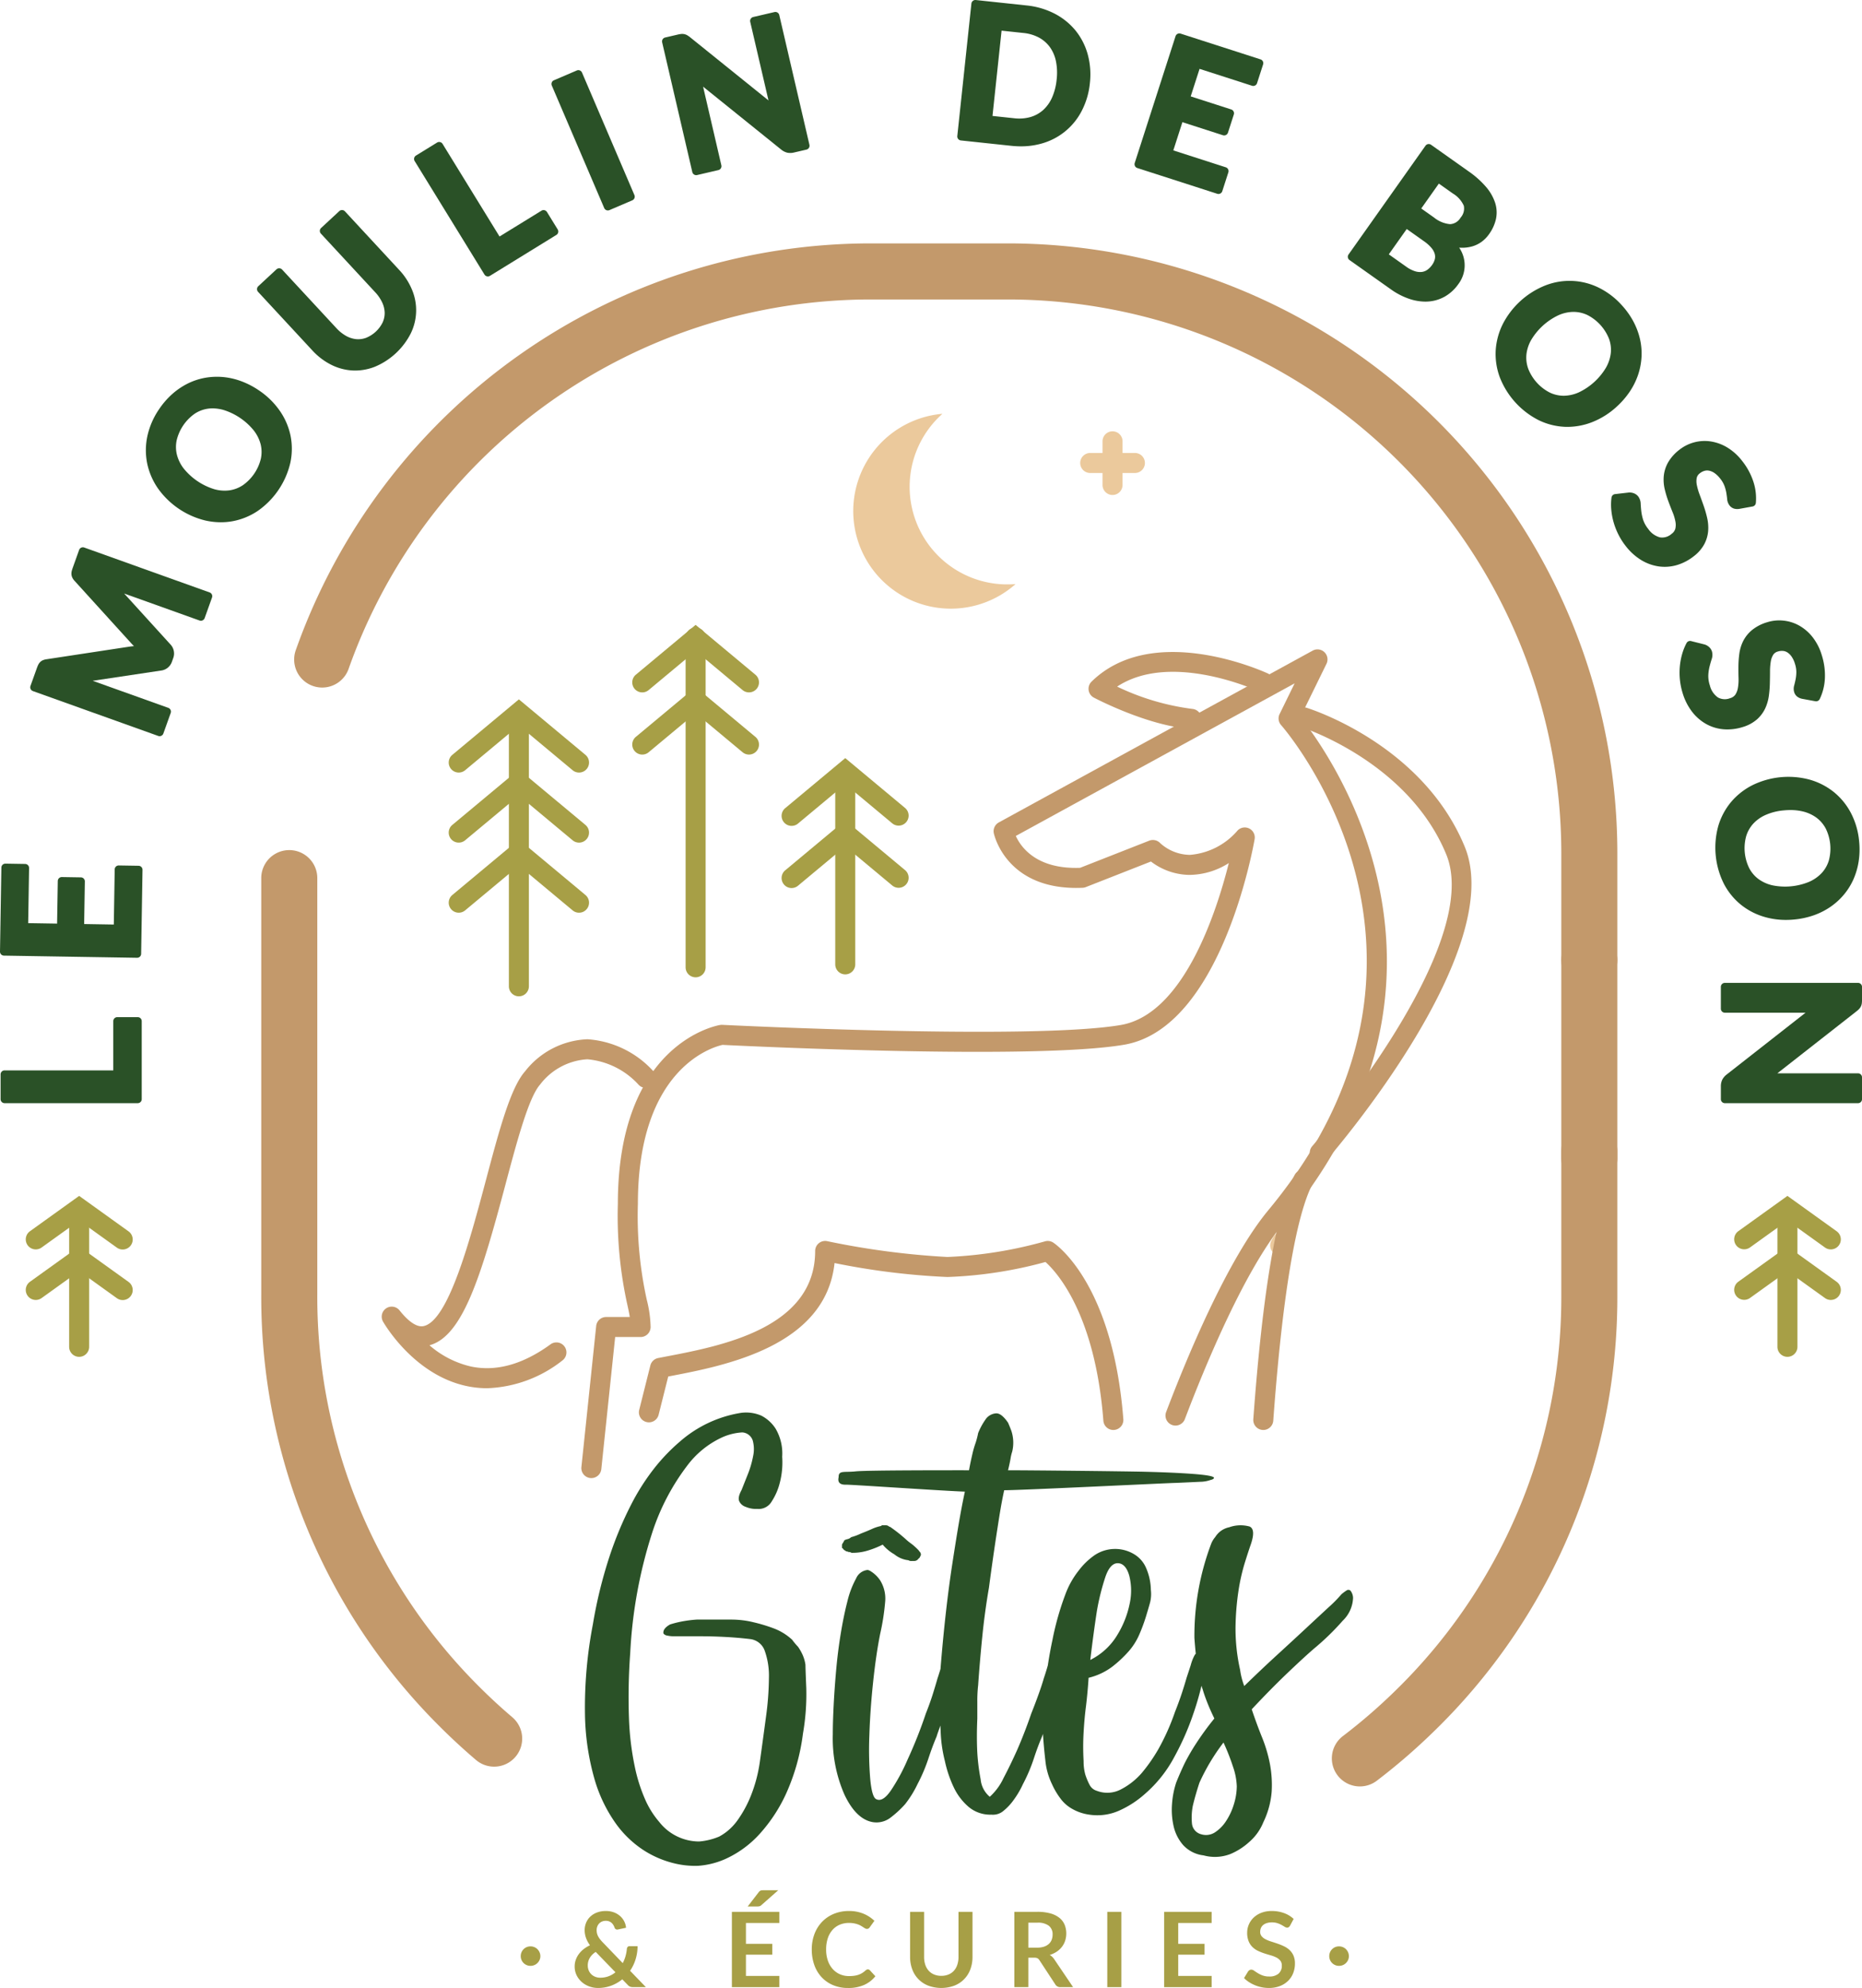 <svg xmlns="http://www.w3.org/2000/svg" viewBox="0 0 145.612 155.395"><defs><style>.a{fill:#a79f46;}.b{fill:#c3996b;}.c{fill:#ebc99c;}.d{fill:#2a5127;}</style></defs><path class="a" d="M54.399,76.394a.783.783,0,0,1-.783-.783V49.863a.783.783,0,1,1,1.565,0V75.611A.783.783,0,0,1,54.399,76.394Z"/><path class="a" d="M50.226,54.123a.783.783,0,0,1-.501-1.384l4.674-3.895,4.674,3.895a.782.782,0,1,1-1.002,1.202l-3.672-3.06-3.672,3.06A.778.778,0,0,1,50.226,54.123Z"/><path class="a" d="M50.226,58.983a.783.783,0,0,1-.501-1.384l4.674-3.895,4.674,3.895a.782.782,0,1,1-1.002,1.202l-3.672-3.06-3.672,3.06A.778.778,0,0,1,50.226,58.983Z"/><path class="b" d="M38.643,138.095a2.185,2.185,0,0,1-1.419-.522c-.937-.797-1.852-1.638-2.719-2.5a47.32,47.32,0,0,1-14.075-33.811V68.595a2.192,2.192,0,0,1,4.383,0v32.667a42.967,42.967,0,0,0,12.781,30.701c.788.783,1.62,1.547,2.471,2.271a2.192,2.192,0,0,1-1.421,3.861Z"/><path class="b" d="M106.346,139.641a2.192,2.192,0,0,1-1.329-3.936,43.568,43.568,0,0,0,3.965-3.414,42.923,42.923,0,0,0,13.115-31.029V89.958a2.192,2.192,0,0,1,4.383,0v11.304a47.271,47.271,0,0,1-14.444,34.172,48.094,48.094,0,0,1-4.364,3.759A2.185,2.185,0,0,1,106.346,139.641Z"/><path class="b" d="M124.289,92.71a2.192,2.192,0,0,1-2.192-2.192V75.024a2.192,2.192,0,0,1,4.383,0V90.518A2.192,2.192,0,0,1,124.289,92.71Z"/><path class="b" d="M124.289,77.216a2.192,2.192,0,0,1-2.192-2.192V66.671A43.311,43.311,0,0,0,78.835,23.409h-10.76A43.325,43.325,0,0,0,27.247,52.326a2.192,2.192,0,0,1-4.135-1.453A47.715,47.715,0,0,1,68.075,19.025h10.76A47.699,47.699,0,0,1,126.48,66.671v8.353A2.192,2.192,0,0,1,124.289,77.216Z"/><path class="a" d="M6.19,106.06a.783.783,0,0,1-.783-.783V94.523a.783.783,0,0,1,1.565,0v10.754A.783.783,0,0,1,6.19,106.06Z"/><path class="a" d="M2.798,101.614a.783.783,0,0,1-.457-1.419L6.19,97.432l3.85,2.764a.783.783,0,1,1-.913,1.272L6.19,99.359l-2.936,2.108A.78.78,0,0,1,2.798,101.614Z"/><path class="a" d="M2.798,97.663a.783.783,0,0,1-.457-1.419L6.19,93.48l3.85,2.764a.783.783,0,1,1-.913,1.272L6.19,95.408,3.254,97.516A.781.781,0,0,1,2.798,97.663Z"/><path class="a" d="M139.781,106.06a.783.783,0,0,1-.783-.783V94.523a.783.783,0,1,1,1.565,0v10.754A.783.783,0,0,1,139.781,106.06Z"/><path class="a" d="M143.173,101.614a.78.78,0,0,1-.456-.147l-2.936-2.108-2.936,2.108a.783.783,0,0,1-.913-1.272l3.849-2.764,3.849,2.764a.783.783,0,0,1-.457,1.419Z"/><path class="a" d="M143.173,97.663a.78.78,0,0,1-.456-.147l-2.936-2.108-2.936,2.108a.783.783,0,0,1-.913-1.272l3.849-2.764,3.849,2.764a.783.783,0,0,1-.457,1.419Z"/><path class="a" d="M40.578,77.88a.783.783,0,0,1-.783-.783V56.194a.783.783,0,0,1,1.565,0V77.097A.783.783,0,0,1,40.578,77.88Z"/><path class="a" d="M45.281,65.866a.778.778,0,0,1-.501-.182l-4.203-3.502-4.203,3.502a.782.782,0,0,1-1.002-1.202l5.205-4.337,5.205,4.337a.783.783,0,0,1-.501,1.384Z"/><path class="a" d="M45.281,60.389a.778.778,0,0,1-.501-.182l-4.203-3.502L36.375,60.207a.782.782,0,0,1-1.002-1.202l5.205-4.338,5.205,4.338a.783.783,0,0,1-.501,1.384Z"/><path class="a" d="M45.281,71.344a.778.778,0,0,1-.501-.182L40.578,67.66l-4.203,3.502a.782.782,0,0,1-1.002-1.202l5.205-4.338,5.205,4.338a.783.783,0,0,1-.501,1.384Z"/><path class="c" d="M77.842,45.625a7.629,7.629,0,0,1-4.141-13.279,7.63,7.63,0,1,0,5.72,13.308A7.659,7.659,0,0,1,77.842,45.625Z"/><path class="c" d="M87.003,38.692a.783.783,0,0,1-.783-.783V34.47a.783.783,0,0,1,1.565,0v3.44A.783.783,0,0,1,87.003,38.692Z"/><path class="c" d="M88.723,36.973h-3.438a.783.783,0,1,1,0-1.565h3.438a.783.783,0,1,1,0,1.565Z"/><path class="d" d="M62.988,130.133a2.951,2.951,0,0,0-.227-.788,3.84,3.84,0,0,0-.357-.625,4.976,4.976,0,0,1-.455-.544,4.385,4.385,0,0,0-1.461-.897,12.587,12.587,0,0,0-1.526-.462,7.3,7.3,0,0,0-1.818-.218H54.481a9.805,9.805,0,0,0-1.234.163,7.85,7.85,0,0,0-.844.217q-.585.326-.52.707a.439.439,0,0,0,.292.163,2.377,2.377,0,0,0,.552.054h2.078q.909,0,1.916.054t1.916.163a1.378,1.378,0,0,1,1.169.924,5.82,5.82,0,0,1,.325,2.121,23.35,23.35,0,0,1-.227,3.018q-.228,1.713-.487,3.562a11.395,11.395,0,0,1-.747,2.746,9.096,9.096,0,0,1-.974,1.767,4.37,4.37,0,0,1-.91.952,4.243,4.243,0,0,1-.552.354,5.133,5.133,0,0,1-1.559.38,3.967,3.967,0,0,1-3.117-1.522,6.975,6.975,0,0,1-1.072-1.686,12.759,12.759,0,0,1-.844-2.637,22.114,22.114,0,0,1-.455-3.78,46.869,46.869,0,0,1,.098-5.112,36.538,36.538,0,0,1,1.721-9.408,17.606,17.606,0,0,1,2.727-5.221,7.136,7.136,0,0,1,2.695-2.202,4.439,4.439,0,0,1,1.623-.408.923.923,0,0,1,.812.625,2.555,2.555,0,0,1,.033,1.224,7.655,7.655,0,0,1-.422,1.441q-.292.734-.487,1.223-.326.599-.162.897a.832.832,0,0,0,.487.408,2.06,2.06,0,0,0,.909.163,1.178,1.178,0,0,0,1.136-.598,4.757,4.757,0,0,0,.617-1.414,6.333,6.333,0,0,0,.195-2.067,3.822,3.822,0,0,0-.519-2.202,2.93,2.93,0,0,0-1.104-1.006,2.991,2.991,0,0,0-1.624-.218,9.535,9.535,0,0,0-4.741,2.23,14.824,14.824,0,0,0-1.948,2.012,17.456,17.456,0,0,0-1.883,2.937,28.339,28.339,0,0,0-1.688,4.051,35.945,35.945,0,0,0-1.299,5.302,34.377,34.377,0,0,0-.617,7.015,19.45,19.45,0,0,0,.747,5.084,11.464,11.464,0,0,0,1.656,3.453,8.145,8.145,0,0,0,2.176,2.094,7.753,7.753,0,0,0,2.305,1.006,6.817,6.817,0,0,0,1.981.217,6.336,6.336,0,0,0,2.37-.653,8.143,8.143,0,0,0,2.435-1.849,12.315,12.315,0,0,0,2.078-3.181,16.367,16.367,0,0,0,1.299-4.649,17.98,17.98,0,0,0,.26-3.562Q62.988,130.405,62.988,130.133Z"/><path class="d" d="M66.04,121.177a.561.561,0,0,1,.13.087.327.327,0,0,1,.13.029.298.298,0,0,0,.13.029.147.147,0,0,1,.098.029.275.275,0,0,0,.162.029,4.067,4.067,0,0,0,1.169-.175,7.285,7.285,0,0,0,1.169-.465,3.352,3.352,0,0,0,.909.756,2.102,2.102,0,0,0,1.104.465.407.407,0,0,0,.26.058h.195a.392.392,0,0,0,.325-.175l.065-.058a.163.163,0,0,0,.065-.116.224.224,0,0,0,.065-.175.325.325,0,0,0-.13-.233q0-.058-.39-.407c-.087-.077-.185-.154-.292-.233a3.18,3.18,0,0,1-.292-.233,11.899,11.899,0,0,0-1.234-.988.2.2,0,0,0-.13-.058.397.397,0,0,0-.26-.116h-.325l-.065.058a3.121,3.121,0,0,0-.714.233c-.26.116-.542.233-.844.349a4.541,4.541,0,0,1-.779.291.588.588,0,0,1-.26.146,1.418,1.418,0,0,0-.26.087l-.13.233a.222.222,0,0,0-.065.174v.175c0,.039.021.058.065.058A.314.314,0,0,0,66.04,121.177Z"/><path class="d" d="M105.616,124.347a.24.24,0,0,0-.26-.055,3.124,3.124,0,0,0-.455.331,10.506,10.506,0,0,1-1.007,1.02q-.747.69-1.753,1.627-1.008.938-2.273,2.096t-2.565,2.427a5.707,5.707,0,0,1-.325-1.269,14.647,14.647,0,0,1-.357-3.365,20.88,20.88,0,0,1,.227-2.786,15.41,15.41,0,0,1,.487-2.179q.292-.937.487-1.489.39-1.158-.098-1.379a2.635,2.635,0,0,0-1.591.055,1.72,1.72,0,0,0-.715.331,1.782,1.782,0,0,0-.389.441,1.831,1.831,0,0,0-.325.552,20.383,20.383,0,0,0-1.299,7.337c.031.437.067.844.108,1.225a.596.596,0,0,0-.103.136,3.491,3.491,0,0,0-.292.756q-.131.407-.325.989-.131.466-.357,1.163-.229.698-.552,1.512a17.716,17.716,0,0,1-1.299,2.907,12.915,12.915,0,0,1-1.299,1.861,5.471,5.471,0,0,1-1.624,1.279,2.28,2.28,0,0,1-1.883.116.937.937,0,0,1-.584-.494,5.015,5.015,0,0,1-.325-.785,3.863,3.863,0,0,1-.13-1.046,19.172,19.172,0,0,1,0-2.239q.064-1.134.195-2.122.129-1.104.195-2.151a5.033,5.033,0,0,0,1.818-.843,9.202,9.202,0,0,0,1.234-1.134,4.979,4.979,0,0,0,.909-1.396,13.538,13.538,0,0,0,.519-1.395q.195-.639.325-1.105a2.703,2.703,0,0,0,.065-.989,4.477,4.477,0,0,0-.422-1.831,2.303,2.303,0,0,0-.877-.96,2.883,2.883,0,0,0-3.085.058,5.489,5.489,0,0,0-1.266,1.221,6.721,6.721,0,0,0-1.039,1.861,22.148,22.148,0,0,0-1.006,3.547c-.141.655-.26,1.324-.364,2.001-.086.305-.191.645-.318,1.022q-.131.466-.39,1.192-.26.728-.584,1.541-.52,1.513-1.104,2.849-.521,1.163-1.072,2.209a4.562,4.562,0,0,1-1.071,1.453,2.023,2.023,0,0,1-.714-1.366,16.226,16.226,0,0,1-.26-2.064q-.065-1.221,0-2.675v-1.308a10.861,10.861,0,0,1,.065-1.308q.129-1.86.325-3.808t.519-3.808q.324-2.442.649-4.535c.216-1.395.326-2.082.543-3.09,1.385,0,12.943-.573,13.42-.573q1.298-.057,1.883-.087a2.511,2.511,0,0,0,.844-.145c.172-.038.26-.097.26-.175q-.065-.174-1.591-.291t-3.864-.174c-1.559-.038-8.92-.116-10.651-.116.086-.349.151-.649.195-.901a3.26,3.26,0,0,1,.13-.552,2.953,2.953,0,0,0-.065-1.628c-.087-.233-.173-.445-.26-.64q-.52-.755-.941-.727a1.105,1.105,0,0,0-.747.378,5.154,5.154,0,0,0-.649,1.163,6.333,6.333,0,0,1-.195.756,7.532,7.532,0,0,0-.26.901q-.131.553-.26,1.25c-.996,0-7.977-.009-8.864.087s-1.337-.098-1.331.436c.001.078-.206.638.598.605.327-.014,7.888.503,9.274.541-.347,1.628-.585,3.08-.975,5.599q-.554,3.583-.932,8.265c-.07.233-.145.477-.236.747q-.131.466-.357,1.192-.228.728-.552,1.541a35.245,35.245,0,0,1-1.429,3.605,15.004,15.004,0,0,1-1.266,2.355q-.682,1.018-1.202.727-.325-.174-.455-1.599a27.837,27.837,0,0,1-.065-3.401q.064-1.976.292-4.128.227-2.15.552-3.779a18.029,18.029,0,0,0,.39-2.5,2.693,2.693,0,0,0-.39-1.686,2.416,2.416,0,0,0-.715-.698.716.716,0,0,0-.26-.116,1.097,1.097,0,0,0-.909.669,7.212,7.212,0,0,0-.682,1.802q-.292,1.134-.52,2.529t-.357,2.849q-.129,1.454-.195,2.762t-.065,2.238a10.937,10.937,0,0,0,.909,4.71q.908,1.919,2.208,2.151a1.797,1.797,0,0,0,1.396-.349,8.008,8.008,0,0,0,1.136-1.047,8.198,8.198,0,0,0,.974-1.57,12.96,12.96,0,0,0,.844-1.977q.325-.988.65-1.744c.088-.297.199-.574.298-.861.008.199.014.391.025.599a10.835,10.835,0,0,0,.325,2.18,9.377,9.377,0,0,0,.714,2.093,4.598,4.598,0,0,0,1.104,1.453,2.619,2.619,0,0,0,1.818.64,1.267,1.267,0,0,0,.974-.32,4.31,4.31,0,0,0,.779-.843,6.98,6.98,0,0,0,.714-1.221,12.941,12.941,0,0,0,.844-1.977q.324-.988.65-1.744c.021-.071.05-.136.072-.207.043.672.104,1.361.187,2.068a5.443,5.443,0,0,0,.52,1.861,5.783,5.783,0,0,0,.649,1.105,2.883,2.883,0,0,0,.91.814,3.71,3.71,0,0,0,1.364.465,4.182,4.182,0,0,0,2.338-.32,7.735,7.735,0,0,0,2.013-1.308,10.028,10.028,0,0,0,2.305-2.907,20.879,20.879,0,0,0,1.461-3.314A22.73,22.73,0,0,0,93.96,131.77c.031.105.063.206.096.299q.129.442.357,1.02t.552,1.241a22.826,22.826,0,0,0-1.429,1.958,16.363,16.363,0,0,0-.909,1.572q-.39.827-.65,1.489a6.823,6.823,0,0,0-.324,1.683,5.776,5.776,0,0,0,.13,1.737,3.376,3.376,0,0,0,.747,1.462,2.564,2.564,0,0,0,1.591.8,3.36,3.36,0,0,0,2.111-.111,5.118,5.118,0,0,0,1.461-.938,4.01,4.01,0,0,0,1.104-1.545,6.656,6.656,0,0,0,.649-2.372,8.909,8.909,0,0,0-.13-2.151A11.039,11.039,0,0,0,98.7,135.82q-.423-1.047-.812-2.207,1.494-1.599,2.857-2.896t2.078-1.903A19.552,19.552,0,0,0,105,126.691a2.602,2.602,0,0,0,.812-1.793A.969.969,0,0,0,105.616,124.347Zm-19.835,1.569a18.436,18.436,0,0,1,.65-2.616q.389-1.162,1.039-1.105.585.059.844.988a4.764,4.764,0,0,1,.033,2.151,7.542,7.542,0,0,1-.974,2.471,5.108,5.108,0,0,1-2.111,1.948Q85.52,127.603,85.781,125.915ZM96.492,141.033a4.967,4.967,0,0,1-.617,1.324,2.965,2.965,0,0,1-.877.883,1.283,1.283,0,0,1-1.071.138.96.96,0,0,1-.715-.855,4.859,4.859,0,0,1,.065-1.351q.195-.828.52-1.82a16.064,16.064,0,0,1,1.883-3.144,17.359,17.359,0,0,1,.747,1.903,5.158,5.158,0,0,1,.292,1.517A4.842,4.842,0,0,1,96.492,141.033Z"/><path class="a" d="M40.723,152.908a.757.757,0,0,1,.464-.706.754.754,0,0,1,.297-.059.779.779,0,0,1,.303.059.757.757,0,0,1,.244.163.795.795,0,0,1,.165.245.742.742,0,0,1,.061.299.711.711,0,0,1-.061.295.796.796,0,0,1-.165.24.755.755,0,0,1-.244.163.766.766,0,0,1-.303.059.743.743,0,0,1-.297-.059.762.762,0,0,1-.405-.403A.731.731,0,0,1,40.723,152.908Z"/><path class="a" d="M50.508,155.329h-.985a.711.711,0,0,1-.25-.037.553.553,0,0,1-.202-.155l-.407-.419a3.014,3.014,0,0,1-.867.497,2.952,2.952,0,0,1-1.038.179,1.971,1.971,0,0,1-.665-.116,1.814,1.814,0,0,1-.584-.336,1.695,1.695,0,0,1-.413-.531,1.541,1.541,0,0,1-.157-.702,1.511,1.511,0,0,1,.09-.523,1.762,1.762,0,0,1,.248-.458,1.958,1.958,0,0,1,.379-.38,2.579,2.579,0,0,1,.48-.291,2.263,2.263,0,0,1-.318-.596,1.812,1.812,0,0,1-.098-.58,1.52,1.52,0,0,1,.112-.58,1.376,1.376,0,0,1,.324-.478,1.536,1.536,0,0,1,.521-.324,1.921,1.921,0,0,1,.7-.12,1.756,1.756,0,0,1,.641.11,1.536,1.536,0,0,1,.484.293,1.39,1.39,0,0,1,.318.419,1.344,1.344,0,0,1,.136.488l-.639.135a.217.217,0,0,1-.261-.155,1.032,1.032,0,0,0-.096-.201.717.717,0,0,0-.14-.167.64.64,0,0,0-.191-.114.701.701,0,0,0-.252-.042.757.757,0,0,0-.305.059.661.661,0,0,0-.226.159.697.697,0,0,0-.14.232.801.801,0,0,0-.049.279,1.121,1.121,0,0,0,.025.236.962.962,0,0,0,.082.228,1.464,1.464,0,0,0,.148.234,2.916,2.916,0,0,0,.226.259L48.7,153.453a2.872,2.872,0,0,0,.216-.541,3.042,3.042,0,0,0,.106-.578.261.261,0,0,1,.065-.15.19.19,0,0,1,.146-.057H49.86a3.552,3.552,0,0,1-.155,1.025,3.311,3.311,0,0,1-.431.899Zm-3.92-2.751a1.394,1.394,0,0,0-.474.478,1.156,1.156,0,0,0-.149.572,1.009,1.009,0,0,0,.077.403.894.894,0,0,0,.21.303.936.936,0,0,0,.309.191,1.056,1.056,0,0,0,.376.067,1.819,1.819,0,0,0,1.192-.424Z"/><path class="a" d="M58.334,150.315v1.632h2.06v.843H58.334v1.665h2.613v.875h-3.712v-5.885h3.712v.871Zm2.527-2.56-1.319,1.164a.348.348,0,0,1-.155.089.874.874,0,0,1-.187.017h-.729l.851-1.103a.488.488,0,0,1,.082-.091.267.267,0,0,1,.089-.051.479.479,0,0,1,.108-.02c.04-.002.086-.004.14-.004Z"/><path class="a" d="M67.866,153.942a.217.217,0,0,1,.159.069l.431.468a2.373,2.373,0,0,1-.881.68,3.04,3.04,0,0,1-1.256.236,2.966,2.966,0,0,1-1.178-.224,2.592,2.592,0,0,1-.893-.623,2.725,2.725,0,0,1-.568-.952,3.576,3.576,0,0,1-.198-1.209,3.37,3.37,0,0,1,.212-1.215,2.801,2.801,0,0,1,.596-.95,2.702,2.702,0,0,1,.918-.621,3.043,3.043,0,0,1,1.181-.222,2.908,2.908,0,0,1,1.142.212,2.719,2.719,0,0,1,.848.554l-.366.509a.333.333,0,0,1-.083.085.236.236,0,0,1-.14.037.274.274,0,0,1-.126-.034c-.043-.023-.091-.052-.142-.086s-.111-.072-.179-.112a1.419,1.419,0,0,0-.236-.112,1.906,1.906,0,0,0-.311-.086,2.13,2.13,0,0,0-.409-.035,1.815,1.815,0,0,0-.722.141,1.563,1.563,0,0,0-.564.407,1.866,1.866,0,0,0-.366.651,2.727,2.727,0,0,0-.13.877,2.576,2.576,0,0,0,.14.883,1.933,1.933,0,0,0,.381.651,1.628,1.628,0,0,0,.566.405,1.751,1.751,0,0,0,.7.14,3.01,3.01,0,0,0,.405-.025,1.728,1.728,0,0,0,.334-.077,1.484,1.484,0,0,0,.289-.136,1.811,1.811,0,0,0,.27-.205.399.399,0,0,1,.086-.059A.209.209,0,0,1,67.866,153.942Z"/><path class="a" d="M73.613,154.446a1.449,1.449,0,0,0,.568-.106,1.158,1.158,0,0,0,.421-.297,1.313,1.313,0,0,0,.262-.464,1.905,1.905,0,0,0,.092-.61v-3.525h1.095v3.525a2.719,2.719,0,0,1-.169.97,2.158,2.158,0,0,1-1.251,1.274,2.961,2.961,0,0,1-2.039,0,2.158,2.158,0,0,1-1.252-1.274,2.719,2.719,0,0,1-.169-.97v-3.525h1.095v3.52a1.912,1.912,0,0,0,.091.611,1.323,1.323,0,0,0,.264.466,1.174,1.174,0,0,0,.423.299A1.449,1.449,0,0,0,73.613,154.446Z"/><path class="a" d="M83.918,155.329h-.989a.435.435,0,0,1-.407-.22l-1.237-1.885a.436.436,0,0,0-.153-.15.533.533,0,0,0-.246-.045h-.468v2.299H79.323v-5.885h1.795a3.715,3.715,0,0,1,1.028.124,1.964,1.964,0,0,1,.704.348,1.366,1.366,0,0,1,.405.535,1.858,1.858,0,0,1,.043,1.247,1.633,1.633,0,0,1-.252.481,1.707,1.707,0,0,1-.407.379,2.053,2.053,0,0,1-.551.256,1.023,1.023,0,0,1,.358.342Zm-2.816-3.085a1.701,1.701,0,0,0,.539-.077,1.046,1.046,0,0,0,.379-.214.862.862,0,0,0,.222-.323,1.117,1.117,0,0,0,.073-.411.836.836,0,0,0-.295-.688,1.41,1.41,0,0,0-.901-.24h-.7v1.954Z"/><path class="a" d="M87.691,155.329H86.592v-5.885h1.099Z"/><path class="a" d="M92.139,150.315v1.632h2.06v.843H92.139v1.665h2.613v.875H91.04v-5.885h3.712v.871Z"/><path class="a" d="M100.89,150.514a.375.375,0,0,1-.104.124.233.233,0,0,1-.136.038.352.352,0,0,1-.185-.063c-.066-.042-.146-.089-.238-.14a1.942,1.942,0,0,0-.324-.141,1.357,1.357,0,0,0-.438-.063,1.301,1.301,0,0,0-.399.055.845.845,0,0,0-.287.152.614.614,0,0,0-.173.234.771.771,0,0,0-.057.299.521.521,0,0,0,.116.346.96.96,0,0,0,.308.236,2.797,2.797,0,0,0,.435.175c.163.052.33.106.5.165a4.586,4.586,0,0,1,.501.204,1.72,1.72,0,0,1,.435.293,1.327,1.327,0,0,1,.307.433,1.504,1.504,0,0,1,.116.623,2.028,2.028,0,0,1-.136.747,1.726,1.726,0,0,1-.399.607,1.875,1.875,0,0,1-.641.407,2.358,2.358,0,0,1-.867.149,2.794,2.794,0,0,1-.554-.055,2.917,2.917,0,0,1-.523-.157,2.783,2.783,0,0,1-.47-.244,2.259,2.259,0,0,1-.391-.317l.322-.525a.341.341,0,0,1,.106-.095.267.267,0,0,1,.139-.039.389.389,0,0,1,.22.083q.118.083.281.185a2.214,2.214,0,0,0,.381.185,1.46,1.46,0,0,0,.523.083,1.073,1.073,0,0,0,.725-.221.797.797,0,0,0,.257-.637.591.591,0,0,0-.116-.379.936.936,0,0,0-.307-.246,2.35,2.35,0,0,0-.435-.169q-.244-.069-.496-.15a4.199,4.199,0,0,1-.496-.196,1.598,1.598,0,0,1-.436-.297,1.35,1.35,0,0,1-.307-.457,1.747,1.747,0,0,1-.116-.678,1.608,1.608,0,0,1,.128-.627,1.633,1.633,0,0,1,.372-.541,1.839,1.839,0,0,1,.602-.379,2.217,2.217,0,0,1,.822-.142,2.751,2.751,0,0,1,.961.163,2.168,2.168,0,0,1,.749.456Z"/><path class="a" d="M103.951,152.908a.756.756,0,0,1,.761-.765.779.779,0,0,1,.303.059.757.757,0,0,1,.244.163.795.795,0,0,1,.165.245.742.742,0,0,1,.061.299.711.711,0,0,1-.061.295.796.796,0,0,1-.165.24.755.755,0,0,1-.244.163.766.766,0,0,1-.303.059.742.742,0,0,1-.297-.059.761.761,0,0,1-.405-.403A.73.73,0,0,1,103.951,152.908Z"/><path class="d" d="M10.77,79.507H9.172a.313.313,0,0,0-.313.313v3.849h-8.5a.313.313,0,0,0-.313.313v1.937a.313.313,0,0,0,.313.313H10.77a.313.313,0,0,0,.313-.313V79.82A.313.313,0,0,0,10.77,79.507Z"/><path class="d" d="M10.836,67.676l-1.548-.025H9.283a.313.313,0,0,0-.313.308L8.9,72.268l-2.319-.038.054-3.33a.313.313,0,0,0-.308-.318l-1.49-.024H4.832a.313.313,0,0,0-.313.308l-.054,3.33L2.204,72.16l.07-4.309a.313.313,0,0,0-.308-.318l-1.541-.025a.325.325,0,0,0-.223.088.315.315,0,0,0-.095.22L0,74.381a.313.313,0,0,0,.308.318l10.411.169h.005a.313.313,0,0,0,.313-.308l.107-6.566a.313.313,0,0,0-.308-.318Z"/><path class="d" d="M16.39,46.308,6.587,42.799a.313.313,0,0,0-.4.189l-.492,1.377q-.049.135-.076.235a.91.91,0,0,0-.034.259.717.717,0,0,0,.071.293,1.028,1.028,0,0,0,.173.25l4.395,4.839q.121.134.253.264-.175.016-.349.041l-6.493.987a1.105,1.105,0,0,0-.283.076.685.685,0,0,0-.248.182.938.938,0,0,0-.138.223q-.042.095-.09.229l-.493,1.376a.313.313,0,0,0,.189.4l9.803,3.508a.313.313,0,0,0,.4-.189l.575-1.607a.313.313,0,0,0-.189-.4L7.25,53.216l5.318-.797a1.035,1.035,0,0,0,.882-.706l.092-.257a1.035,1.035,0,0,0-.232-1.103l-3.6-3.959,5.895,2.11a.313.313,0,0,0,.4-.189l.575-1.607a.313.313,0,0,0-.189-.4Z"/><path class="d" d="M21.87,32.097a6.151,6.151,0,0,0-1.625-1.584,6.429,6.429,0,0,0-1.365-.71,5.594,5.594,0,0,0-1.417-.329,5.353,5.353,0,0,0-1.411.056,5.073,5.073,0,0,0-1.345.438,5.574,5.574,0,0,0-1.217.816,6.201,6.201,0,0,0-1.041,1.191,5.947,5.947,0,0,0-.924,2.118,5.227,5.227,0,0,0-.015,2.131,5.336,5.336,0,0,0,.842,1.953,6.395,6.395,0,0,0,3.7,2.508,5.525,5.525,0,0,0,1.22.139,5.117,5.117,0,0,0,.906-.08,5.238,5.238,0,0,0,1.974-.803,6.33,6.33,0,0,0,2.553-3.768,5.195,5.195,0,0,0,.013-2.129A5.314,5.314,0,0,0,21.87,32.097ZM20.4,35.852a3.546,3.546,0,0,1-1.405,2.073,2.558,2.558,0,0,1-1.053.404,2.92,2.92,0,0,1-1.196-.093,4.934,4.934,0,0,1-2.379-1.612,2.962,2.962,0,0,1-.533-1.08,2.54,2.54,0,0,1-.018-1.128,3.552,3.552,0,0,1,1.405-2.073,2.51,2.51,0,0,1,1.051-.398,2.612,2.612,0,0,1,.352-.023,3.187,3.187,0,0,1,.848.121,4.94,4.94,0,0,1,2.379,1.612,2.972,2.972,0,0,1,.532,1.075A2.536,2.536,0,0,1,20.4,35.852Z"/><path class="d" d="M31.213,21.094,26.975,16.52a.312.312,0,0,0-.442-.017l-1.421,1.317a.313.313,0,0,0-.017.442l4.239,4.574a3.082,3.082,0,0,1,.559.818,2.021,2.021,0,0,1,.19.795,1.755,1.755,0,0,1-.162.758,2.475,2.475,0,0,1-1.294,1.2,1.763,1.763,0,0,1-.773.103,2.032,2.032,0,0,1-.783-.249,3.083,3.083,0,0,1-.773-.62L22.063,21.072a.313.313,0,0,0-.218-.1.304.304,0,0,0-.225.083L20.2,22.372a.313.313,0,0,0-.017.442l4.239,4.574a5.145,5.145,0,0,0,1.477,1.124,4.237,4.237,0,0,0,1.677.448c.066.003.133.005.199.005a4.264,4.264,0,0,0,1.531-.293,5.545,5.545,0,0,0,2.817-2.61,4.126,4.126,0,0,0,.099-3.41A5.137,5.137,0,0,0,31.213,21.094Z"/><path class="d" d="M42.774,16.572a.313.313,0,0,0-.431-.102l-3.278,2.017L34.61,11.247a.313.313,0,0,0-.431-.102L32.53,12.16a.313.313,0,0,0-.102.431l5.457,8.868a.313.313,0,0,0,.194.14.308.308,0,0,0,.072.009.314.314,0,0,0,.164-.046L43.51,18.364a.313.313,0,0,0,.102-.431Z"/><path class="d" d="M45.515,5.675a.311.311,0,0,0-.411-.165l-1.787.765a.312.312,0,0,0-.165.411l4.097,9.573a.312.312,0,0,0,.171.168.313.313,0,0,0,.24-.003l1.787-.765a.313.313,0,0,0,.165-.411Z"/><path class="d" d="M60.941,1.177a.313.313,0,0,0-.376-.234L58.903,1.33a.313.313,0,0,0-.234.376L60.098,7.85,53.973,2.917a1.836,1.836,0,0,0-.215-.151.783.783,0,0,0-.506-.108,2.036,2.036,0,0,0-.247.044l-.989.23a.313.313,0,0,0-.234.376L54.14,13.449a.313.313,0,0,0,.304.242.301.301,0,0,0,.071-.008l1.662-.387a.313.313,0,0,0,.234-.376L54.983,6.774l6.108,4.919a1.217,1.217,0,0,0,.473.241,1.189,1.189,0,0,0,.533-.014l.968-.225a.313.313,0,0,0,.234-.376Z"/><path class="d" d="M84.113,2.391a5.205,5.205,0,0,0-1.638-1.323,6.16,6.16,0,0,0-2.22-.645L76.31.002A.306.306,0,0,0,76.08.07a.313.313,0,0,0-.115.211L74.863,10.634a.313.313,0,0,0,.278.344l3.945.42a7.097,7.097,0,0,0,.752.041,5.851,5.851,0,0,0,1.553-.201,5.033,5.033,0,0,0,3.203-2.572,5.968,5.968,0,0,0,.636-2.163,5.972,5.972,0,0,0-.167-2.249A5.133,5.133,0,0,0,84.113,2.391Zm-5.788.005,1.701.181a3.266,3.266,0,0,1,1.22.359,2.569,2.569,0,0,1,.852.74,2.892,2.892,0,0,1,.476,1.097,4.563,4.563,0,0,1,.057,1.452v0a4.565,4.565,0,0,1-.362,1.408,2.887,2.887,0,0,1-.697.972,2.563,2.563,0,0,1-.988.544,3.288,3.288,0,0,1-1.269.095l-1.7-.181Z"/><path class="d" d="M98.575,4.641,92.324,2.627a.314.314,0,0,0-.394.202L88.738,12.74a.314.314,0,0,0,.202.394l6.251,2.013a.317.317,0,0,0,.096.015.313.313,0,0,0,.298-.217l.475-1.474a.314.314,0,0,0-.202-.394l-4.102-1.321L92.466,9.55l3.17,1.021a.314.314,0,0,0,.394-.202L96.487,8.95a.313.313,0,0,0-.202-.394l-3.17-1.021.693-2.152L97.91,6.703a.313.313,0,0,0,.394-.202l.473-1.467a.314.314,0,0,0-.202-.394Z"/><path class="d" d="M116.926,15.864a3.65,3.65,0,0,0-.712-1.25,7.176,7.176,0,0,0-1.375-1.225l-2.927-2.072a.314.314,0,0,0-.437.075L105.46,19.891a.313.313,0,0,0,.075.437l3.209,2.271a5.527,5.527,0,0,0,1.538.787,4.004,4.004,0,0,0,1.184.191c.092,0,.183-.004.273-.012a3.023,3.023,0,0,0,1.292-.408,3.282,3.282,0,0,0,1.01-.942,2.435,2.435,0,0,0,.069-2.857c.058.004.114.007.17.008a2.924,2.924,0,0,0,.873-.113,2.361,2.361,0,0,0,.732-.367,2.595,2.595,0,0,0,.561-.581,3.25,3.25,0,0,0,.54-1.179A2.475,2.475,0,0,0,116.926,15.864Zm-3.314-.741a2.14,2.14,0,0,1,.859.954,1.062,1.062,0,0,1-.251.936,1.006,1.006,0,0,1-.821.509h-.001a2.316,2.316,0,0,1-1.251-.516l-1.002-.709,1.377-1.946ZM110.67,21.206a2.458,2.458,0,0,1-.72-.373v0l-1.343-.951,1.402-1.981,1.337.947a3.014,3.014,0,0,1,.595.53,1.28,1.28,0,0,1,.257.464.829.829,0,0,1,.008.418,1.32,1.32,0,0,1-.214.451,1.6,1.6,0,0,1-.361.371.95.95,0,0,1-.415.172A1.264,1.264,0,0,1,110.67,21.206Z"/><path class="d" d="M126.42,31.796a6.435,6.435,0,0,0,1.013-1.159,5.561,5.561,0,0,0,.655-1.299,5.286,5.286,0,0,0,.279-1.385,5.074,5.074,0,0,0-.108-1.41,5.579,5.579,0,0,0-.505-1.375,6.201,6.201,0,0,0-.911-1.293,5.949,5.949,0,0,0-1.84-1.399,5.178,5.178,0,0,0-4.164-.16,6.396,6.396,0,0,0-3.311,3.002,5.331,5.331,0,0,0-.56,2.052,5.227,5.227,0,0,0,.314,2.108,6.332,6.332,0,0,0,3.057,3.372,5.196,5.196,0,0,0,2.066.515c.056.002.113.003.169.003a5.34,5.34,0,0,0,1.923-.366,6.16,6.16,0,0,0,1.923-1.205Zm-.452-4.197a3.006,3.006,0,0,1-.379,1.143,4.936,4.936,0,0,1-2.129,1.931,2.961,2.961,0,0,1-1.17.262h-.009a2.523,2.523,0,0,1-1.086-.249,3.548,3.548,0,0,1-1.682-1.855,2.561,2.561,0,0,1-.144-1.118,2.927,2.927,0,0,1,.373-1.14,4.932,4.932,0,0,1,2.129-1.931,2.97,2.97,0,0,1,1.175-.262h.007a2.547,2.547,0,0,1,1.093.249,3.554,3.554,0,0,1,1.682,1.854A2.518,2.518,0,0,1,125.968,27.599Z"/><path class="d" d="M135.092,57.018a3.989,3.989,0,0,0,1.193-.187A2.987,2.987,0,0,0,137.39,56.24a2.675,2.675,0,0,0,.644-.848,3.405,3.405,0,0,0,.291-.981,8.728,8.728,0,0,0,.081-.989q.012-.482.013-.939a4.724,4.724,0,0,1,.06-.776,1.42,1.42,0,0,1,.191-.527.615.615,0,0,1,.353-.249,1.007,1.007,0,0,1,.413-.049.761.761,0,0,1,.347.12,1.172,1.172,0,0,1,.322.32,2.001,2.001,0,0,1,.261.557,2.104,2.104,0,0,1,.111.67,3.196,3.196,0,0,1-.059.564c-.037.177-.073.331-.107.46a.923.923,0,0,0-.005.521.713.713,0,0,0,.245.365.961.961,0,0,0,.389.167l.01.002,1.017.187a.312.312,0,0,0,.338-.171,4.169,4.169,0,0,0,.405-1.627,5.2,5.2,0,0,0-.248-1.818,4.253,4.253,0,0,0-.731-1.416,3.554,3.554,0,0,0-1.051-.894,3.179,3.179,0,0,0-1.232-.379,3.133,3.133,0,0,0-1.249.128,3.41,3.41,0,0,0-1.192.615,2.715,2.715,0,0,0-.689.861,3.174,3.174,0,0,0-.3.99,7.856,7.856,0,0,0-.07.98q-.004.475.009.93a3.773,3.773,0,0,1-.05.761,1.355,1.355,0,0,1-.203.528.741.741,0,0,1-.412.274,1.102,1.102,0,0,1-.953-.063,1.611,1.611,0,0,1-.624-.933,2.293,2.293,0,0,1-.122-.814,3.58,3.58,0,0,1,.102-.681c.055-.212.108-.397.159-.555a.994.994,0,0,0,.025-.604.786.786,0,0,0-.228-.353.936.936,0,0,0-.35-.198l-1.057-.265a.31.31,0,0,0-.352.155,4.343,4.343,0,0,0-.355.892,5.244,5.244,0,0,0-.174.981,5.51,5.51,0,0,0,.013,1.025,5.3,5.3,0,0,0,.213,1.024,4.513,4.513,0,0,0,.765,1.487,3.644,3.644,0,0,0,1.123.947,3.375,3.375,0,0,0,1.36.388Q134.964,57.018,135.092,57.018Z"/><path class="d" d="M136.16,70.733a5.316,5.316,0,0,0,1.894.96,5.946,5.946,0,0,0,1.609.215c.214,0,.432-.01.652-.032a6.455,6.455,0,0,0,1.505-.323,5.593,5.593,0,0,0,1.302-.651,5.292,5.292,0,0,0,1.051-.943,5.077,5.077,0,0,0,.756-1.194,5.582,5.582,0,0,0,.417-1.404,6.191,6.191,0,0,0,.043-1.582,5.949,5.949,0,0,0-.639-2.221,5.224,5.224,0,0,0-1.348-1.651,5.324,5.324,0,0,0-1.894-.967,6.396,6.396,0,0,0-4.449.428,5.335,5.335,0,0,0-1.675,1.31,5.229,5.229,0,0,0-1.008,1.877,6.332,6.332,0,0,0,.436,4.531A5.2,5.2,0,0,0,136.16,70.733Zm.392-5.362a2.564,2.564,0,0,1,.553-.983,2.929,2.929,0,0,1,.981-.691,4.49,4.49,0,0,1,1.41-.351q.267-.026.519-.026a4.081,4.081,0,0,1,.932.101,2.967,2.967,0,0,1,1.099.492,2.544,2.544,0,0,1,.733.858,3.549,3.549,0,0,1,.24,2.492,2.505,2.505,0,0,1-.556.977,3.006,3.006,0,0,1-.986.69,4.931,4.931,0,0,1-2.861.275,2.963,2.963,0,0,1-1.095-.488,2.525,2.525,0,0,1-.729-.855,3.547,3.547,0,0,1-.24-2.492Z"/><path class="d" d="M145.379,78.876a.832.832,0,0,0,.151-.216.84.84,0,0,0,.07-.255,2.161,2.161,0,0,0,.013-.249V77.141a.313.313,0,0,0-.313-.313H134.887a.313.313,0,0,0-.313.313v1.707a.313.313,0,0,0,.313.313h6.31l-6.174,4.836a1.213,1.213,0,0,0-.341.406,1.182,1.182,0,0,0-.107.523v.994a.313.313,0,0,0,.313.313h10.412a.313.313,0,0,0,.313-.313V84.212a.313.313,0,0,0-.313-.313h-6.308l6.192-4.849A1.769,1.769,0,0,0,145.379,78.876Z"/><path class="d" d="M133.277,42.54a2.678,2.678,0,0,0,.303-1.02,3.417,3.417,0,0,0-.074-1.021,8.749,8.749,0,0,0-.273-.953q-.159-.456-.319-.884a4.711,4.711,0,0,1-.218-.748,1.407,1.407,0,0,1-.008-.56.614.614,0,0,1,.242-.358,1.048,1.048,0,0,1,.368-.192.771.771,0,0,1,.368-.01,1.171,1.171,0,0,1,.415.186,2.013,2.013,0,0,1,.44.429,2.107,2.107,0,0,1,.341.588,3.196,3.196,0,0,1,.144.548c.028.179.048.335.062.468a.92.92,0,0,0,.179.489.712.712,0,0,0,.359.255.942.942,0,0,0,.422.019l.011-.002,1.017-.184a.313.313,0,0,0,.256-.279,4.17,4.17,0,0,0-.196-1.664,5.193,5.193,0,0,0-.874-1.613,4.254,4.254,0,0,0-1.185-1.067,3.556,3.556,0,0,0-1.299-.465,3.193,3.193,0,0,0-2.409.641,3.411,3.411,0,0,0-.897.996,2.714,2.714,0,0,0-.34,1.049,3.185,3.185,0,0,0,.068,1.032,7.854,7.854,0,0,0,.281.942q.164.446.336.867a3.736,3.736,0,0,1,.222.73,1.35,1.35,0,0,1-.004.566.74.74,0,0,1-.289.402,1.102,1.102,0,0,1-.914.277,1.61,1.61,0,0,1-.913-.653,2.292,2.292,0,0,1-.402-.718,3.58,3.58,0,0,1-.145-.673c-.023-.218-.039-.41-.047-.575a.992.992,0,0,0-.19-.574.785.785,0,0,0-.338-.25.955.955,0,0,0-.398-.062l-1.082.125a.313.313,0,0,0-.274.27,4.332,4.332,0,0,0-.017.959,5.255,5.255,0,0,0,.184.979,5.462,5.462,0,0,0,.374.954,5.268,5.268,0,0,0,.561.884,4.504,4.504,0,0,0,1.24,1.121,3.651,3.651,0,0,0,1.385.489,3.369,3.369,0,0,0,1.41-.117,3.933,3.933,0,0,0,1.292-.679A2.985,2.985,0,0,0,133.277,42.54Z"/><path class="b" d="M87.065,111.778a.782.782,0,0,1-.779-.722c-.646-8.338-3.632-11.606-4.528-12.409a33.249,33.249,0,0,1-7.672,1.174,56.432,56.432,0,0,1-8.823-1.092c-.692,6.516-8.565,8.02-12.883,8.846l-.123.023-.757,3.013a.783.783,0,0,1-1.518-.382l.878-3.497a.782.782,0,0,1,.61-.577l.616-.119c4.361-.833,11.661-2.228,11.661-8.251a.782.782,0,0,1,.942-.766,62.252,62.252,0,0,0,9.398,1.236,33.264,33.264,0,0,0,7.632-1.221.777.777,0,0,1,.645.096c.19.124,4.658,3.152,5.483,13.804a.782.782,0,0,1-.72.841C87.105,111.778,87.085,111.778,87.065,111.778Z"/><path class="b" d="M46.247,115.539a.746.746,0,0,1-.083-.004.782.782,0,0,1-.697-.86l1.156-11.027a.783.783,0,0,1,.778-.701h1.849c-.047-.308-.117-.625-.199-.998a32.084,32.084,0,0,1-.734-7.835c0-12.518,7.674-13.941,8-13.995a.963.963,0,0,1,.168-.009c.241.012,24.234,1.205,31.169.01,4.889-.843,7.464-8.767,8.442-12.657a5.813,5.813,0,0,1-3.107.926,5.075,5.075,0,0,1-2.984-1.046l-5.093,2a.794.794,0,0,1-.25.053c-6.002.264-6.937-4.227-6.946-4.272a.783.783,0,0,1,.393-.836l24.546-13.431a.783.783,0,0,1,1.079,1.031l-2.039,4.162c2.287,2.867,14.738,20.212-1.302,39.544-3.073,3.704-6.168,11.207-7.74,15.35a.783.783,0,0,1-1.464-.555c1.607-4.234,4.782-11.916,7.999-15.794,16.625-20.037,1.157-37.737.999-37.913a.782.782,0,0,1-.12-.866l1.176-2.401L79.438,65.345c.406.893,1.638,2.613,5.027,2.491l5.408-2.123a.786.786,0,0,1,.854.19,3.521,3.521,0,0,0,2.31.92h.02a5.469,5.469,0,0,0,3.732-1.914.783.783,0,0,1,1.325.687c-.104.602-2.632,14.762-10.191,16.065-6.95,1.2-29.506.11-31.418.015-.757.167-6.621,1.805-6.621,12.437a30.331,30.331,0,0,0,.697,7.498,9.293,9.293,0,0,1,.298,2.118.783.783,0,0,1-.783.783H48.107l-1.083,10.326A.783.783,0,0,1,46.247,115.539Z"/><path class="c" d="M100.114,98.132a.782.782,0,0,1-.695-1.142q.095-.183.193-.345a.783.783,0,0,1,1.35.792l-.164.293A.782.782,0,0,1,100.114,98.132Z"/><path class="b" d="M98.793,111.778c-.019,0-.038-.001-.058-.002a.783.783,0,0,1-.724-.838c.725-9.942,1.814-16.369,3.237-19.101a.783.783,0,0,1,1.389.723c-.91,1.748-2.181,6.375-3.065,18.492A.783.783,0,0,1,98.793,111.778Z"/><path class="b" d="M93.192,56.977c-.018,0-.035-.001-.052-.002-3.334-.218-7.424-2.352-7.596-2.442a.783.783,0,0,1-.183-1.252c4.65-4.548,12.834-1.066,13.752-.654a.783.783,0,1,1-.641,1.428c-.759-.341-7.077-3.038-11.11-.385a19.153,19.153,0,0,0,5.88,1.744.783.783,0,0,1-.05,1.563Z"/><path class="b" d="M103.207,90.893a.783.783,0,0,1-.591-1.295c.135-.156,13.444-15.639,10.48-22.82-3.008-7.289-11.301-9.932-11.385-9.958a.783.783,0,0,1,.464-1.496c.369.114,9.082,2.894,12.368,10.857,3.33,8.067-10.168,23.777-10.744,24.441A.781.781,0,0,1,103.207,90.893Z"/><path class="b" d="M38.094,108.514a7.711,7.711,0,0,1-1.616-.172c-4.123-.885-6.429-4.87-6.526-5.038a.783.783,0,0,1,1.294-.873c.502.633,1.239,1.361,1.878,1.227,1.945-.404,3.64-6.768,4.878-11.416,1.029-3.866,1.919-7.205,3.052-8.489a6.492,6.492,0,0,1,4.878-2.516h.02a7.652,7.652,0,0,1,5.162,2.52.783.783,0,0,1-1.18,1.029h0a6.144,6.144,0,0,0-3.998-1.984h-.004a5.01,5.01,0,0,0-3.705,1.987c-.89,1.008-1.817,4.489-2.713,7.855-1.888,7.088-3.331,11.818-5.93,12.513a7.529,7.529,0,0,0,3.232,1.657c1.987.423,4.092-.164,6.257-1.746a.783.783,0,0,1,.923,1.264A10.036,10.036,0,0,1,38.094,108.514Z"/><path class="a" d="M66.101,76.165a.783.783,0,0,1-.783-.783V60.904a.783.783,0,1,1,1.565,0V75.382A.783.783,0,0,1,66.101,76.165Z"/><path class="a" d="M70.274,64.538a.778.778,0,0,1-.501-.182l-3.672-3.06-3.672,3.06a.783.783,0,1,1-1.002-1.202l4.674-3.895,4.674,3.895a.783.783,0,0,1-.501,1.384Z"/><path class="a" d="M70.274,69.397a.778.778,0,0,1-.501-.182l-3.672-3.06-3.672,3.06a.783.783,0,1,1-1.002-1.202l4.674-3.895,4.674,3.895a.783.783,0,0,1-.501,1.384Z"/></svg>